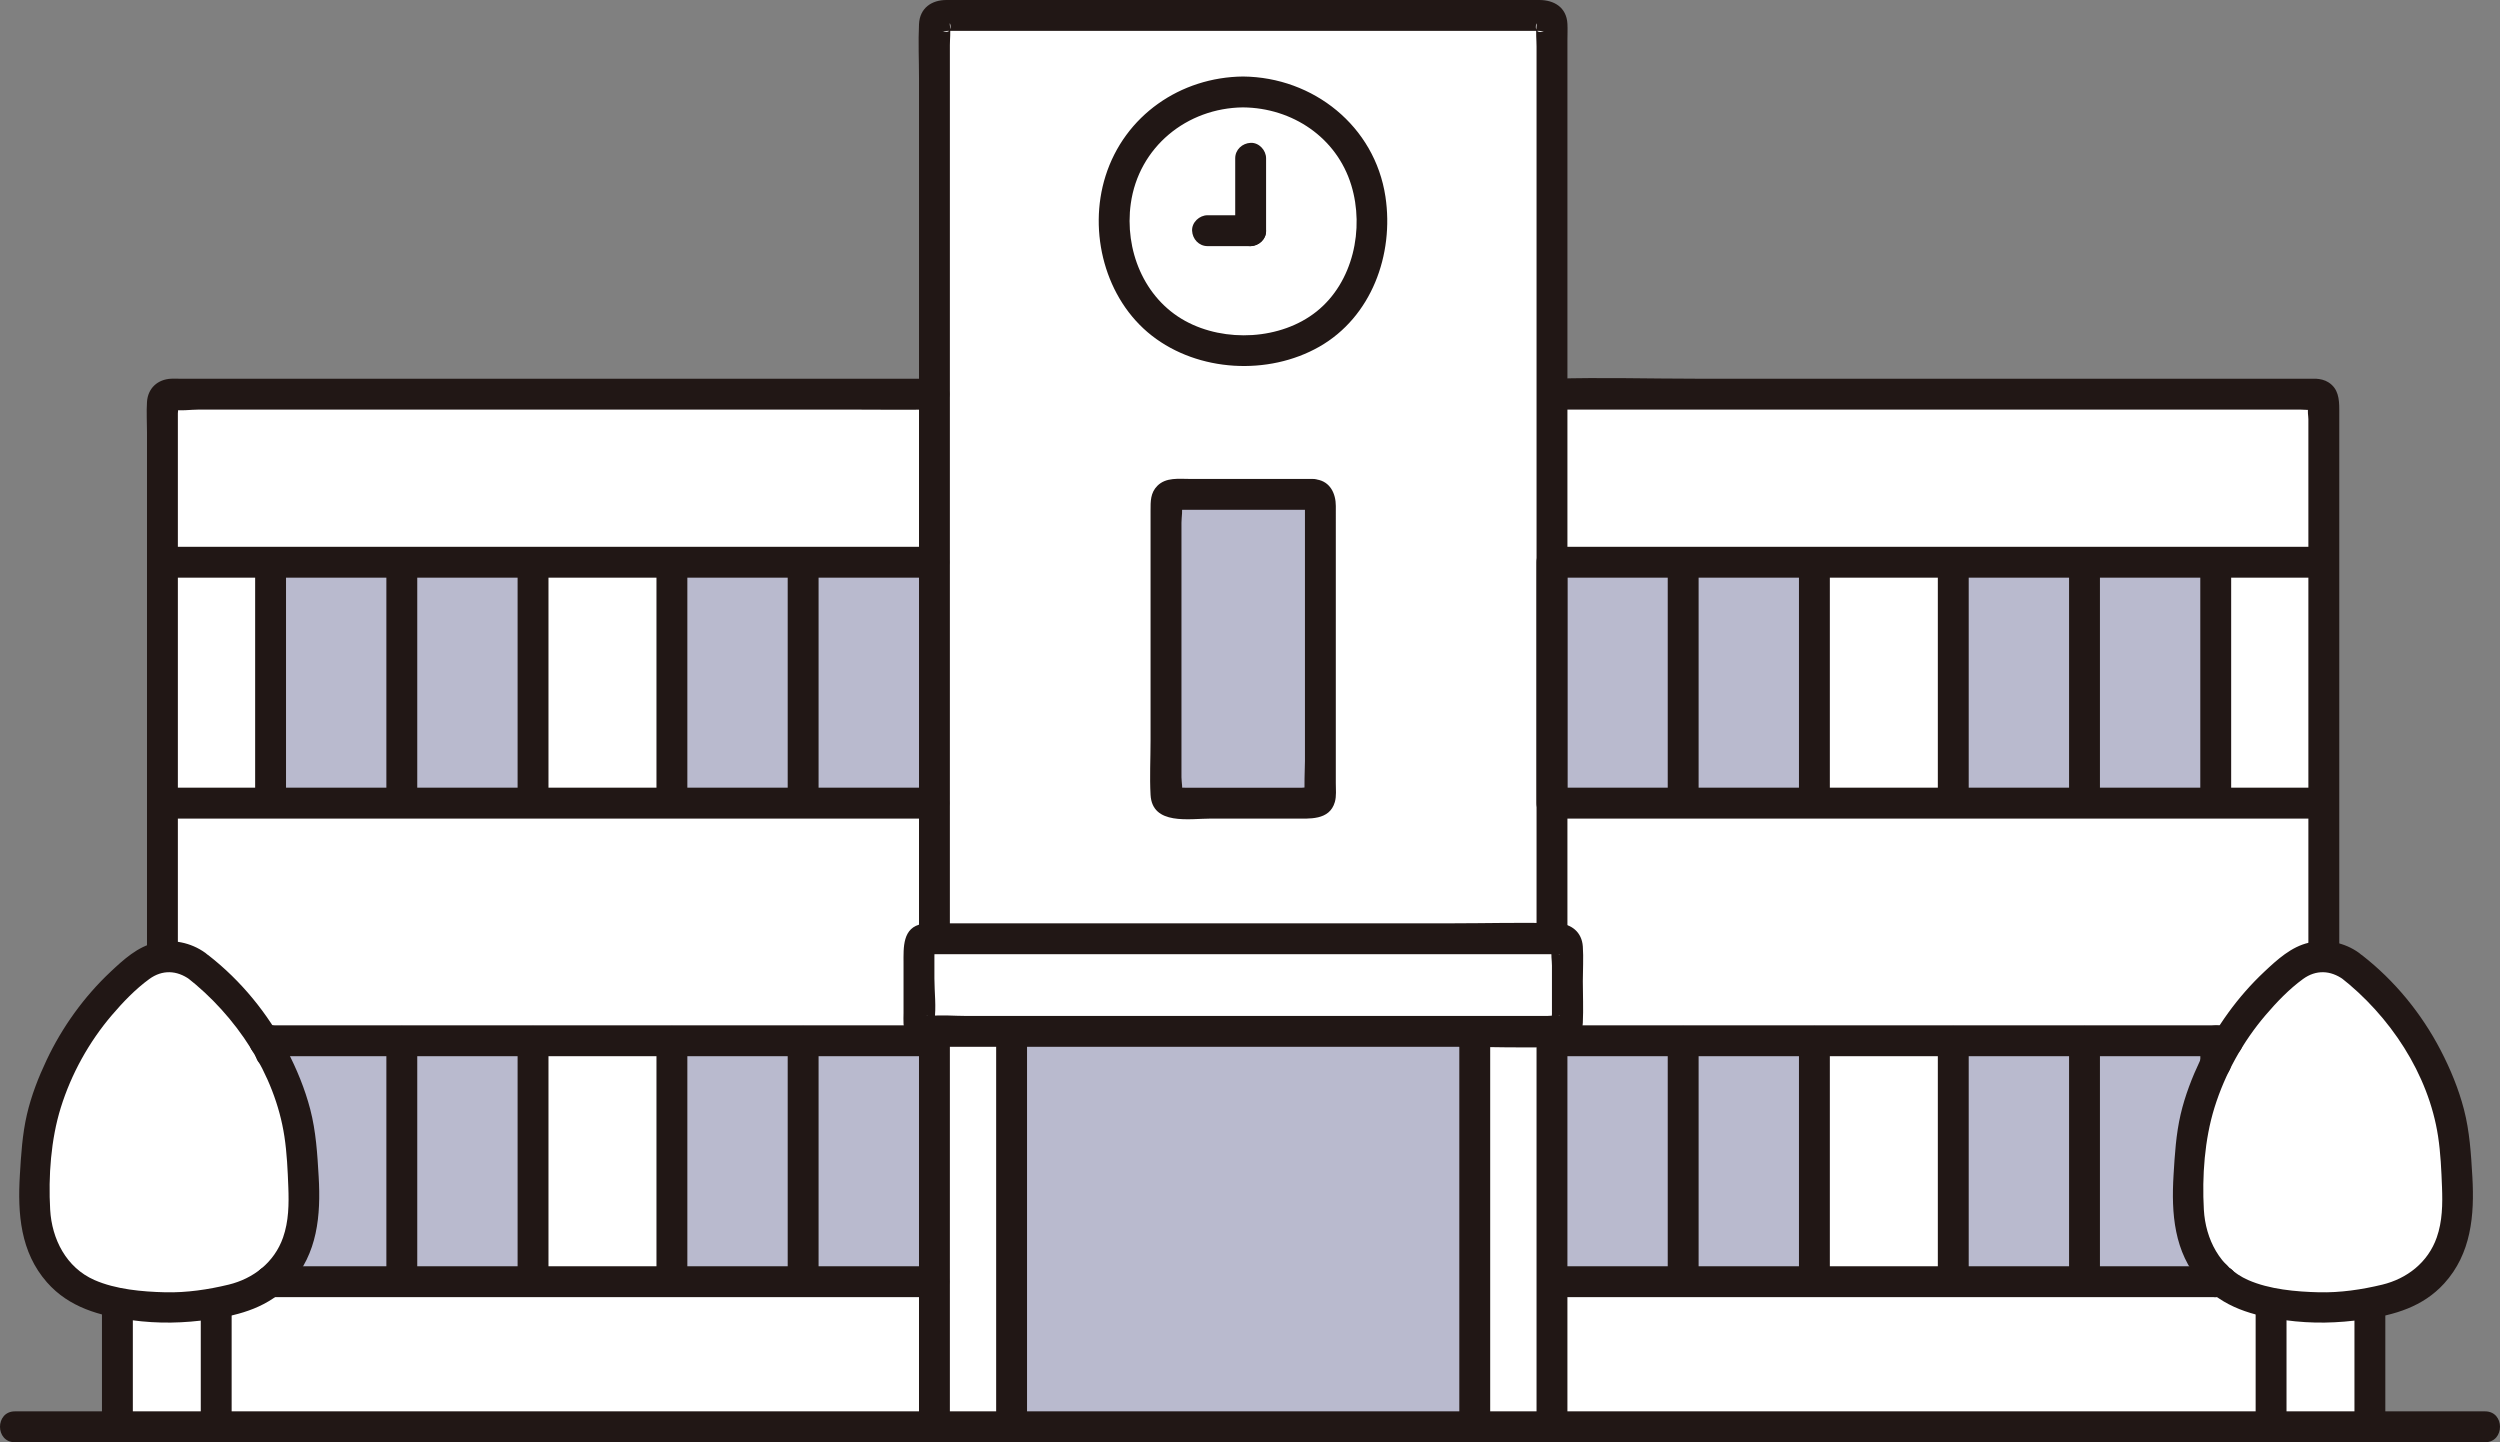 <?xml version="1.0" encoding="UTF-8"?>
<svg id="b" xmlns="http://www.w3.org/2000/svg" width="323.864" height="186.835" viewBox="0 0 323.864 186.835"><rect x="0" y="0" width="323.864" height="186.835" fill="#808080" stroke="none"/><defs><style>.g{fill:#211715;}.g,.h,.i{stroke-width:0px;}.h{fill:#fff;}.i{fill:#fcdc4a;}</style></defs><g id="c"><g id="d"><path class="h" d="M21.042,61.976v122.861c93.333-.001,186.667-.002,280-.002,0-47.138,0-86.253,0-132.767,0-.55-.45-1.005-1-1.005h-98.994s-80,0-80,0H22.042c-.552,0-1,.448-1,1v9.914Z"></path><path class="h" d="M121.048,184.832V3.002c0-.552.448-1,1-1h78c.552,0,1,.448,1,1v181.83"></path><path class="h" d="M15.209,184.476v-14.468h12.8v14.468"></path><path class="h" d="M25.587,125.165c-2.171-1.67-5.168-1.669-7.339.001-5.078,3.909-8.994,9.279-11.386,15.231-.728,1.812-1.322,3.684-1.676,5.605-.337,1.828-.455,3.688-.573,5.544-.207,3.27-.397,6.661.783,9.718,1.023,2.649,3.067,4.878,5.593,6.173,2.527,1.295,8.098,1.981,10.929,1.981,2.135,0,8.402-.686,10.929-1.981,2.527-1.295,4.571-3.525,5.593-6.173,1.18-3.057.991-6.448.783-9.718-.118-1.855-.236-3.716-.573-5.544-.354-1.921-.947-3.793-1.676-5.605-2.392-5.953-6.31-11.324-11.391-15.232Z"></path><path class="h" d="M294.209,184.476v-14.468h12.8v14.468"></path><path class="h" d="M304.587,125.165c-2.171-1.67-5.168-1.669-7.339.001-5.078,3.909-8.994,9.279-11.386,15.231-.728,1.812-1.322,3.684-1.676,5.605-.337,1.828-.455,3.688-.573,5.544-.207,3.27-.397,6.661.783,9.718,1.023,2.649,3.067,4.878,5.593,6.173,2.527,1.295,8.098,1.981,10.929,1.981,2.135,0,8.402-.686,10.929-1.981,2.527-1.295,4.571-3.525,5.593-6.173,1.18-3.057.991-6.448.783-9.718-.118-1.855-.236-3.716-.573-5.544-.354-1.921-.947-3.793-1.676-5.605-2.392-5.953-6.31-11.324-11.391-15.232Z"></path><g id="e"><path class="i" d="M191.048,137.836c0-1.408,0-2.816,0-4.224h-60v51.223c12.101,0,35.619,0,60,0,0-15.661,0-31.333,0-46.999Z" style="fill: rgb(185, 186, 206);"></path><path class="i" d="M235.052,139.83c0-1.653,0-3.325.002-4.997-6.358,0-19.549,0-34.005,0v31.209c8.33,0,20.925,0,34-.003,0,0,0-12.438.004-26.209Z" style="fill: rgb(185, 186, 206);"></path><path class="i" d="M87.039,139.83c0-1.653,0-3.325-.002-4.997,6.358,0,19.549,0,34.005,0v31.209c-8.33,0-20.925,0-34-.003,0,0,0-12.438-.004-26.209Z" style="fill: rgb(185, 186, 206);"></path><path class="i" d="M87.039,77.83c0-1.653,0-3.325-.002-4.997,6.358,0,19.549,0,34.005,0v31.209c-8.33,0-20.925,0-34-.003,0,0,0-12.438-.004-26.209Z" style="fill: rgb(185, 186, 206);"></path><path class="i" d="M235.052,77.83c0-1.653,0-3.325.002-4.997-6.358,0-19.549,0-34.005,0v31.209c8.33,0,20.925,0,34-.003,0,0,0-12.438.004-26.209Z" style="fill: rgb(185, 186, 206);"></path><path class="i" d="M287.041,77.83c0-1.653,0-3.325.002-4.997-6.358,0-19.549,0-34.005,0v31.209c8.33,0,20.925,0,34-.003,0,0,0-12.438.004-26.209Z" style="fill: rgb(185, 186, 206);"></path><path class="i" d="M35.049,77.83c0-1.653,0-3.325-.002-4.997,6.358,0,19.549,0,34.005,0v31.209c-8.33,0-20.925,0-34-.003,0,0,0-12.438-.004-26.209Z" style="fill: rgb(185, 186, 206);"></path><path class="i" d="M170.048,64.043h-18c-.552,0-1,.448-1,1v37.999c0,.552.453,1,1.005,1,7.345,0,10.921.001,17.99.001.552,0,1.004-.444,1.004-.997,0-5.517,0-31.772.001-38.009,0-.552-.448-.994-1-.994Z" style="fill: rgb(185, 186, 206);"></path><path class="i" d="M35.048,134.832c0,.503,0,1,0,1.502.721,1.316,1.371,2.672,1.93,4.063.728,1.812,1.322,3.684,1.676,5.605.337,1.828.455,3.688.573,5.544.207,3.27.397,6.661-.783,9.718-.703,1.821-1.897,3.435-3.39,4.692v.082c13.075.002,25.67.003,34,.003v-31.209h-34.005Z" style="fill: rgb(185, 186, 206);"></path><path class="i" d="M284.398,161.265c-1.18-3.057-.99-6.448-.783-9.718.118-1.855.236-3.716.573-5.544.354-1.921.947-3.793,1.676-5.605.356-.886.757-1.754,1.179-2.611,0-.984,0-1.965,0-2.954h-34.005v31.209c8.33,0,20.925,0,34-.003v-.77c-1.141-1.139-2.059-2.5-2.64-4.004Z" style="fill: rgb(185, 186, 206);"></path></g></g><g id="f"><path class="g" d="M220.048,166.039v-31.203c0-2.574-4-2.578-4,0v31.203c0,2.574,4,2.578,4,0h0Z"></path><path class="g" d="M237.048,166.039v-31.203c0-2.574-4-2.578-4,0v31.203c0,2.574,4,2.578,4,0h0Z"></path><path class="g" d="M272.038,166.039v-31.203c0-2.574-4-2.578-4,0v31.203c0,2.574,4,2.578,4,0h0Z"></path><path class="g" d="M255.038,166.039v-31.203c0-2.574-4-2.578-4,0v31.203c0,2.574,4,2.578,4,0h0Z"></path><path class="g" d="M289.042,137.76v-2.92c0-.513-.223-1.052-.586-1.414-.347-.347-.916-.608-1.414-.586-.517.023-1.054.193-1.414.586s-.586.872-.586,1.414v2.92c0,.513.223,1.052.586,1.414.347.347.916.608,1.414.586.517-.023,1.054-.193,1.414-.586s.586-.872.586-1.414h0Z"></path><path class="g" d="M289.042,166.04v-.75c.01-.275-.047-.532-.172-.771-.081-.248-.219-.463-.414-.644-.181-.195-.396-.333-.644-.414-.238-.125-.495-.183-.771-.172l-.532.071c-.339.095-.633.266-.883.514l-.313.405c-.181.312-.272.648-.273,1.009v.75c-.01.275.047.532.172.771.081.248.219.463.414.644.181.195.396.333.644.414.238.125.495.183.771.172l.532-.071c.339-.095.633-.266.883-.514l.313-.405c.181-.312.272-.648.273-1.009h0Z"></path><path class="g" d="M220.048,104.039v-31.203c0-2.574-4-2.578-4,0v31.203c0,2.574,4,2.578,4,0h0Z"></path><path class="g" d="M203.048,104.039v-31.203c0-2.574-4-2.578-4,0v31.203c0,2.574,4,2.578,4,0h0Z"></path><path class="g" d="M237.048,104.039v-31.203c0-2.574-4-2.578-4,0v31.203c0,2.574,4,2.578,4,0h0Z"></path><path class="g" d="M272.038,104.039v-31.203c0-2.574-4-2.578-4,0v31.203c0,2.574,4,2.578,4,0h0Z"></path><path class="g" d="M255.038,104.039v-31.203c0-2.574-4-2.578-4,0v31.203c0,2.574,4,2.578,4,0h0Z"></path><path class="g" d="M289.038,104.039v-31.203c0-2.574-4-2.578-4,0v31.203c0,2.574,4,2.578,4,0h0Z"></path><path class="g" d="M123.052,121.61V5.869c0-.833.12-1.767,0-2.593-.141-.973.698,1.398-.983.724.183.073.539,0,.732,0h76.556c.171,0,.525.07.689,0-1.713.735-.848-1.757-.993-.667-.115.868,0,1.832,0,2.706v115.571c0,2.574,4,2.578,4,0V5.233c0-.713.038-1.437,0-2.149-.114-2.14-1.738-3.084-3.644-3.084h-76.809c-1.905,0-3.447,1.04-3.547,3.117-.112,2.317,0,4.668,0,6.987v111.506c0,2.574,4,2.578,4,0h0Z"></path><path class="g" d="M203.052,184.83v-51.22c0-2.574-4-2.578-4,0v51.22c0,2.574,4,2.578,4,0h0Z"></path><path class="g" d="M123.052,184.83v-51.22c0-2.574-4-2.578-4,0v51.22c0,2.574,4,2.578,4,0h0Z"></path><path class="g" d="M121.052,49.06H23.172c-.332,0-.669-.015-1.001,0-1.748.081-3.014,1.232-3.129,3.006-.084,1.293,0,2.619,0,3.914v68.01c0,2.574,4,2.578,4,0V53.543c0-.256.159-1.201,0-1.416.299.406-1.628.746-.688.933,1.05.208,2.359,0,3.425,0h84.082c3.566,0,7.136.051,10.701,0,.163-.002.327,0,.49,0,2.574,0,2.578-4,0-4h0Z"></path><path class="g" d="M303.042,123.93V53.068c0-1.384-.116-2.721-1.401-3.538-.496-.315-1.051-.435-1.629-.47-.146-.009-.295.002-.442,0-.815-.012-1.631,0-2.446,0h-77.402c-6.124,0-12.282-.19-18.404,0-.089.003-.178,0-.267,0-2.574,0-2.578,4,0,4h96.926c.588,0,1.297.109,1.878,0,.047-.009.11.016.156,0,.008-.003.02.003.028,0h.001c-.741-.735-1.074-.815-.999-.241-.152.372,0,1.085,0,1.494v69.618c0,2.574,4,2.578,4,0h0Z"></path><path class="g" d="M133.048,184.832v-51.22c0-2.574-4-2.578-4,0v51.22c0,2.574,4,2.578,4,0h0Z"></path><path class="g" d="M193.048,184.832v-51.22c0-2.574-4-2.578-4,0v51.22c0,2.574,4,2.578,4,0h0Z"></path><path class="g" d="M164.016,29.884v-9.38c0-1.046-.92-2.048-2-2s-2,.879-2,2v9.38c0,1.046.92,2.048,2,2s2-.879,2-2h0Z"></path><path class="g" d="M156.43,31.884c1.862,0,3.724,0,5.586,0,1.046,0,2.048-.92,2-2s-.879-2-2-2c-1.862,0-3.724,0-5.586,0-1.046,0-2.048.92-2,2s.879,2,2,2h0Z"></path><path class="g" d="M201.048,106.042h100c2.574,0,2.578-4,0-4h-100c-2.574,0-2.578,4,0,4h0Z"></path><path class="g" d="M201.048,74.832h99.73c2.574,0,2.578-4,0-4h-99.73c-2.574,0-2.578,4,0,4h0Z"></path><path class="g" d="M287.872,164.04h-86.82c-2.574,0-2.578,4,0,4h86.82c2.574,0,2.578-4,0-4h0Z"></path><path class="g" d="M201.052,136.83h87.61c2.574,0,2.578-4,0-4h-87.61c-2.574,0-2.578,4,0,4h0Z"></path><path class="g" d="M106.043,166.039v-31.203c0-2.574-4-2.578-4,0v31.203c0,2.574,4,2.578,4,0h0Z"></path><path class="g" d="M89.043,166.039v-31.203c0-2.574-4-2.578-4,0v31.203c0,2.574,4,2.578,4,0h0Z"></path><path class="g" d="M54.053,166.039v-31.203c0-2.574-4-2.578-4,0v31.203c0,2.574,4,2.578,4,0h0Z"></path><path class="g" d="M71.053,166.039v-31.203c0-2.574-4-2.578-4,0v31.203c0,2.574,4,2.578,4,0h0Z"></path><path class="g" d="M106.043,104.039v-31.203c0-2.574-4-2.578-4,0v31.203c0,2.574,4,2.578,4,0h0Z"></path><path class="g" d="M89.043,104.039v-31.203c0-2.574-4-2.578-4,0v31.203c0,2.574,4,2.578,4,0h0Z"></path><path class="g" d="M54.053,104.039v-31.203c0-2.574-4-2.578-4,0v31.203c0,2.574,4,2.578,4,0h0Z"></path><path class="g" d="M71.053,104.039v-31.203c0-2.574-4-2.578-4,0v31.203c0,2.574,4,2.578,4,0h0Z"></path><path class="g" d="M37.053,104.039v-31.203c0-2.574-4-2.578-4,0v31.203c0,2.574,4,2.578,4,0h0Z"></path><path class="g" d="M37.052,136.33v-1.49c.01-.275-.047-.532-.172-.771-.081-.248-.219-.463-.414-.644-.181-.195-.396-.333-.644-.414-.238-.125-.495-.183-.771-.172l-.532.071c-.339.095-.633.266-.883.514l-.313.405c-.181.312-.272.648-.273,1.009v1.49c-.01.275.047.532.172.771.081.248.219.463.414.644.181.195.396.333.644.414.238.125.495.183.771.172l.532-.071c.339-.095.633-.266.883-.514l.313-.405c.181-.312.272-.648.273-1.009h0Z"></path><path class="g" d="M37.052,166.04v-.06c.01-.275-.047-.532-.172-.771-.081-.248-.219-.463-.414-.644-.181-.195-.396-.333-.644-.414-.238-.125-.495-.183-.771-.172l-.532.071c-.339.095-.633.266-.883.514l-.313.405c-.181.312-.272.648-.273,1.009v.06c-.01.275.047.532.172.771.081.248.219.463.414.644.181.195.396.333.644.414.238.125.495.183.771.172l.532-.071c.339-.095.633-.266.883-.514l.313-.405c.181-.312.272-.648.273-1.009h0Z"></path><path class="g" d="M121.043,102.042H21.043c-2.574,0-2.578,4,0,4h100c2.574,0,2.578-4,0-4h0Z"></path><path class="g" d="M121.043,70.832H21.313c-2.574,0-2.578,4,0,4h99.73c2.574,0,2.578-4,0-4h0Z"></path><path class="g" d="M34.972,168.04h86.07c2.574,0,2.578-4,0-4H34.972c-2.574,0-2.578,4,0,4h0Z"></path><path class="g" d="M34.192,136.83h86.86c2.574,0,2.578-4,0-4H34.192c-2.574,0-2.578,4,0,4h0Z"></path><path class="g" d="M26.597,123.438c-1.868-1.345-4.248-1.824-6.495-1.314-2.278.517-4.099,2.192-5.757,3.747-3.449,3.234-6.287,7.182-8.306,11.453-1.066,2.256-1.983,4.61-2.549,7.044-.597,2.571-.759,5.221-.916,7.848-.3,5.008.058,9.98,3.516,13.911,2.865,3.257,6.82,4.331,10.958,4.895,3.483.474,6.755.395,10.228-.106,3.925-.567,7.585-1.609,10.35-4.643,3.514-3.857,3.946-8.844,3.657-13.832-.169-2.926-.349-5.882-1.091-8.729-.691-2.655-1.759-5.242-3.025-7.674-2.471-4.746-5.941-8.997-10.164-12.288-.851-.663-1.998-.83-2.828,0-.691.691-.857,2.161,0,2.828,6.4,4.986,11.436,12.526,12.668,20.642.328,2.161.425,4.385.508,6.568.084,2.195.054,4.429-.682,6.524-1.141,3.251-3.873,5.335-7.051,6.107-2.647.643-5.477,1.057-8.207.991-2.984-.072-6.427-.375-9.185-1.592-3.638-1.604-5.513-5.293-5.727-9.112-.242-4.327.09-9.087,1.381-13.233,1.355-4.35,3.655-8.501,6.614-11.966,1.439-1.685,3.049-3.369,4.847-4.678,1.69-1.23,3.567-1.143,5.238.06.877.631,2.228.152,2.736-.718.589-1.008.162-2.103-.718-2.736Z"></path><path class="g" d="M26.009,170.008v14.468c0,1.081.919,2,2,2s2-.915,2-2v-14.468c0-1.081-.919-2-2-2s-2,.915-2,2h0Z"></path><path class="g" d="M13.209,170.008v14.468c0,1.081.919,2,2,2s2-.915,2-2v-14.468c0-1.081-.919-2-2-2s-2,.915-2,2h0Z"></path><path class="g" d="M305.597,123.438c-1.868-1.345-4.248-1.824-6.495-1.314-2.278.517-4.099,2.192-5.757,3.747-3.449,3.234-6.287,7.182-8.306,11.453-1.066,2.256-1.983,4.61-2.549,7.044-.597,2.571-.759,5.221-.916,7.848-.3,5.008.058,9.98,3.516,13.911,2.865,3.257,6.82,4.331,10.958,4.895,3.483.474,6.755.395,10.228-.106,3.925-.567,7.585-1.609,10.35-4.643,3.514-3.857,3.946-8.844,3.657-13.832-.169-2.926-.349-5.882-1.091-8.729-.691-2.655-1.759-5.242-3.025-7.674-2.471-4.746-5.941-8.997-10.164-12.288-.851-.663-1.998-.83-2.828,0-.691.691-.857,2.161,0,2.828,6.4,4.986,11.436,12.526,12.668,20.642.328,2.161.425,4.385.508,6.568.084,2.195.054,4.429-.682,6.524-1.141,3.251-3.873,5.335-7.051,6.107-2.647.643-5.477,1.057-8.207.991-2.984-.072-6.427-.375-9.185-1.592-3.638-1.604-5.513-5.293-5.727-9.112-.242-4.327.09-9.087,1.381-13.233,1.355-4.35,3.655-8.501,6.614-11.966,1.439-1.685,3.049-3.369,4.847-4.678,1.69-1.23,3.567-1.143,5.238.06.877.631,2.228.152,2.736-.718.589-1.008.162-2.103-.718-2.736Z"></path><path class="g" d="M305.009,170.008v14.468c0,1.081.919,2,2,2s2-.915,2-2v-14.468c0-1.081-.919-2-2-2s-2,.915-2,2h0Z"></path><path class="g" d="M292.209,170.008v14.468c0,1.081.919,2,2,2s2-.915,2-2v-14.468c0-1.081-.919-2-2-2s-2,.915-2,2h0Z"></path><path class="g" d="M1.932,186.835h320c2.574,0,2.578-4,0-4H1.932c-2.574,0-2.578,4,0,4h0Z"></path><path class="g" d="M161.042,9.912c-8.126.079-15.354,5.06-17.825,12.892-2.288,7.251-.064,15.945,6.001,20.682,6.015,4.697,15.076,5.196,21.689,1.432,6.775-3.857,9.699-11.956,8.571-19.444-1.377-9.138-9.346-15.474-18.436-15.561-2.575-.025-2.577,3.975,0,4,6.367.061,12.122,3.885,14.013,10.086,1.722,5.65.239,12.568-4.491,16.349-4.621,3.694-11.898,4.046-17.024,1.229-5.371-2.951-7.877-9.238-7.053-15.188,1.017-7.339,7.266-12.406,14.555-12.477,2.572-.025,2.579-4.025,0-4Z"></path><path class="g" d="M170.048,62.043h-9.749c-2.05,0-4.1,0-6.149,0-1.44,0-3.098-.23-4.214.887-.914.914-.887,2.031-.887,3.195v29.817c0,2.329-.126,4.697,0,7.023.216,3.992,5.041,3.078,7.822,3.078,3.575,0,7.15,0,10.725,0,1.989,0,4.631.282,5.329-2.149.219-.763.123-1.658.123-2.445,0-2.015,0-4.031,0-6.046,0-9.951,0-19.902.001-29.853,0-1.601-.724-3.156-2.468-3.435-1.065-.17-2.152.274-2.46,1.397-.262.952.324,2.289,1.397,2.46-.384-.061-.282-1.204-.468-.557-.039.136,0,.354,0,.492,0,.351,0,.703,0,1.054,0,.867,0,1.734,0,2.6,0,2.276,0,4.553,0,6.829,0,5.167,0,10.334,0,15.501,0,2.238,0,4.476,0,6.714,0,.325-.143,4.303,0,4.334l.265-.448c.389-.364.401-.513.037-.448-.12-.067-.534,0-.675,0-.43,0-.859,0-1.289,0-.923,0-1.846,0-2.768,0-1.576,0-3.152,0-4.728,0-1.693,0-3.387,0-5.08,0-.444,0-.889,0-1.333,0,.06,0-.928-.024-.937,0-.005.013.518.992.511.994.01-.004-.005-.12,0-.132.22-.537,0-1.64,0-2.21v-32.974c0-.713.199-1.753,0-2.442-.22-.764-.653,1-.943.765.152.122.884,0,1.076,0h5.036c3.704,0,7.408,0,11.112,0h.72c2.574,0,2.578-4,0-4Z"></path><path class="g" d="M120.048,123.612h80.814c.209,0,.936.125,1.113,0,.012-.008.06.011.069,0-.271.33-.772-1.571-.996-.72-.168.636,0,1.55,0,2.203v6.225c0,.292-.045.627,0,.916.01.062-.032.196,0,.249.299.505.767-1.167.999-.873-.02-.025-.163.011-.194,0-.371-.13-1.029,0-1.418,0h-75.251c-1.537,0-3.169-.156-4.7,0-.072.007-.319-.046-.379,0-.009.007-.049-.009-.056,0,.197-.25.733,1.264.999.927.041-.052-.01-.239,0-.304.264-1.743,0-3.733,0-5.494v-2.837c0-.301.025-.615,0-.916-.075-.893.32.425-.468.552,1.067-.172,1.661-1.5,1.397-2.46-.312-1.135-1.39-1.57-2.46-1.397-2.64.426-2.468,3.078-2.468,5.089v6.461c0,.456-.031.924,0,1.379.115,1.704,1.309,2.891,3.009,3,.306.02.62,0,.926,0h67.875c4.326,0,8.697.181,13.021,0,1.833-.077,3.079-1.277,3.169-3.127.086-1.782,0-3.588,0-5.372,0-1.488.1-3.015,0-4.501-.126-1.874-1.499-2.947-3.287-3-4.547-.136-9.12,0-13.669,0h-68.044c-2.574,0-2.578,4,0,4Z"></path></g></g></svg>